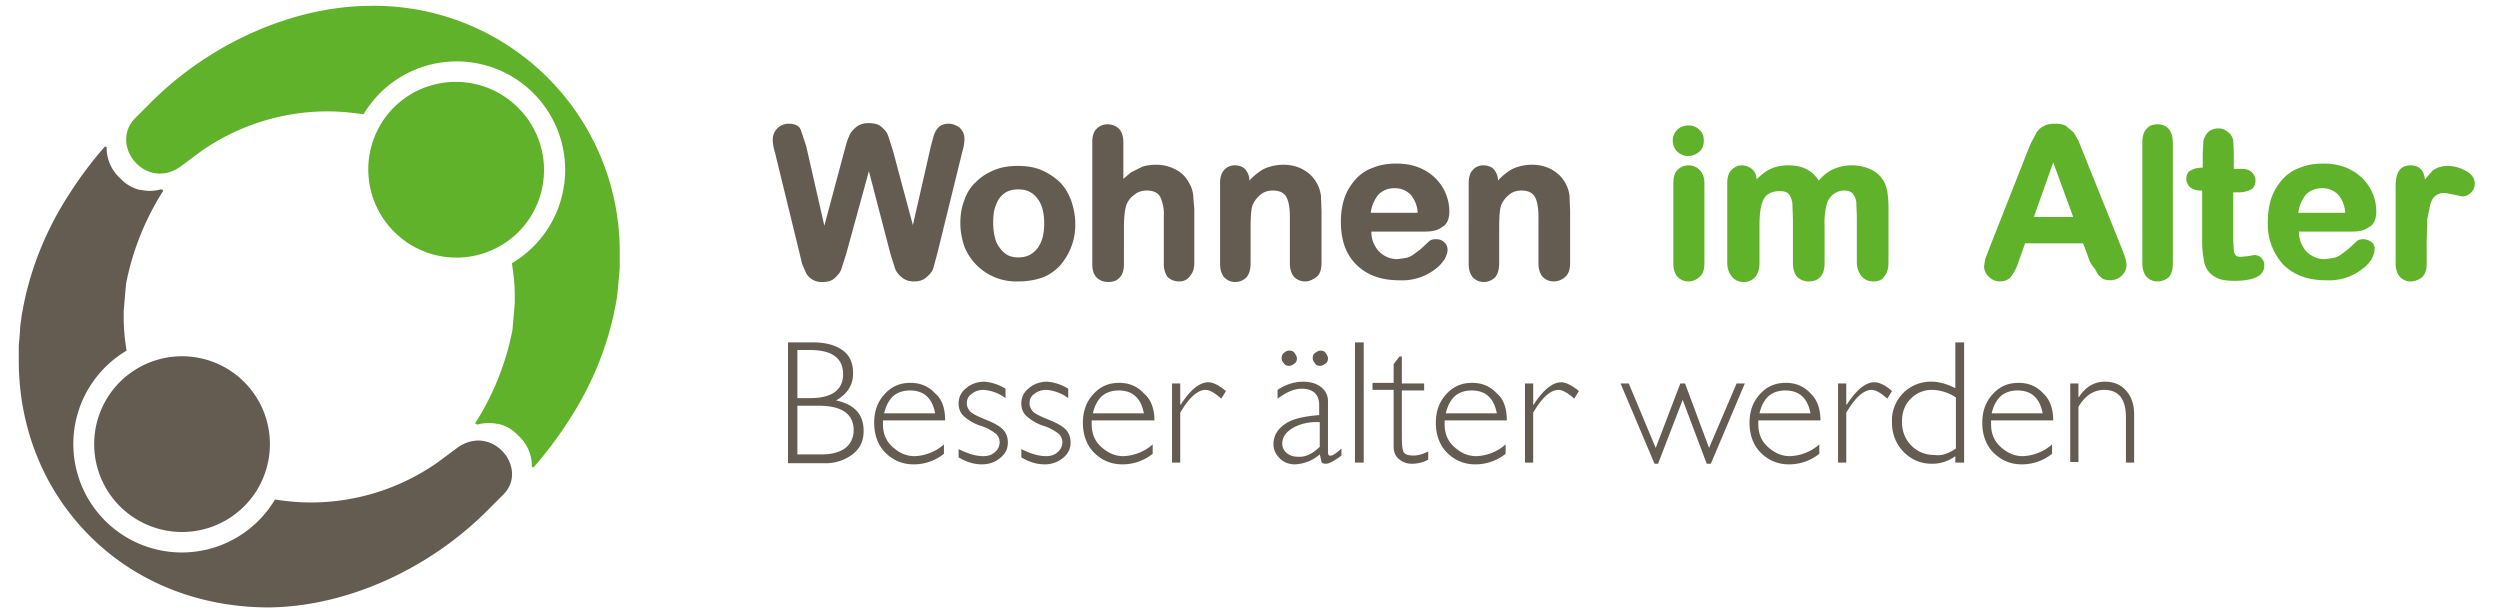<svg version="1.1" id="wia-logo" xmlns="http://www.w3.org/2000/svg" viewBox="0 -1 420 104" width="410" height="100">
<g class="symbol">
<path class="t" d="M38.4 64.1a15 15 0 0 1 .1 21.2 15 15 0 0 1-21.2.1 15 15 0 0 1-.1-21.2 15 15 0 0 1 21.2-.1"/>
<path class="t" d="m74.5 75.6-3.1 2.3a37.7 37.7 0 0 1-21.1 6.8h-.6c-2 0-4-.2-6-.5a18.5 18.5 0 1 1-25.3-25.4 33 33 0 0 1-.5-5.5V52l.4-4.6a45.8 45.8 0 0 1 6.3-15.8v-.2l-.3-.1h-.1l-.4.1a7 7 0 0 1-2.9 0h-.2c-1.3-.3-2.5-1-3.4-2a7 7 0 0 1-2.3-4.7v-.4c0-.3-.2-.4-.4-.2A65.4 65.4 0 0 0 9 31.5C4.8 37.8 2 44.7.7 51.7l-.2 1.1-.1.8a15 15 0 0 0-.2 2L0 58v2.5c0 11.2 4.1 22 12.3 30.1 8.2 8.1 19.1 12 30.3 12 13-.1 27.2-6.3 37.5-16.7l2.4-2.4c4.8-4.5-1.9-12.7-8-7.9"/>
<path class="g" d="M64.1 38.6a15 15 0 0 1-.2-21.2 15 15 0 0 1 21.2-.1 15 15 0 0 1 .2 21.2 15 15 0 0 1-21.2.1"/>
<path class="g" d="m23.9 15.1-.8.8.1-.1.7-.7m4.1 12 3.1-2.3A37.7 37.7 0 0 1 52.2 18h.6c2 0 4 .2 6 .5a18.5 18.5 0 1 1 25.3 25.4c.3 1.8.5 3.6.5 5.5v1.3l-.4 4.6a45.8 45.8 0 0 1-6.3 15.8v.2l.3.1h.1l.4-.1c1-.2 2-.2 2.9 0h.2c1.3.3 2.5 1 3.4 2a7 7 0 0 1 2.3 4.7v.4c0 .3.2.4.4.2 2.1-2.4 3.9-4.8 5.6-7.4 4.2-6.3 7-13.2 8.3-20.2l.2-1.1.1-.8.2-2 .2-2.4v-2.5A41.9 41.9 0 0 0 59.8 0c-13 .1-27.2 6.3-37.5 16.7l-2.4 2.4c-4.7 4.7 2 12.9 8.1 8z"/>
</g>
<g class="schrift">
<path class="wohnen t" d="M152.7 47c-.8 0-1.5-.2-2.1-.7-.5-.4-.9-.9-1.1-1.4l-.8-2.5.3-.1-.3.1-3.7-14.2-3.9 14.2-.8 2.5c-.2.6-.6 1-1.1 1.5-.5.5-1.2.7-2.1.7a3 3 0 0 1-1.7-.4 3 3 0 0 1-1.1-1.1l-.7-1.6-.4-1.7-4.2-17.2c-.3-1-.4-1.8-.4-2.3a2.7 2.7 0 0 1 2.7-2.7c1 0 1.8.3 2.1 1.1l.9 2.7 3.1 13.6 3.4-12.7c.3-1.1.5-1.9.8-2.5.2-.6.6-1.1 1.2-1.6s1.3-.7 2.2-.7c.9 0 1.7.2 2.2.7.5.4.9.9 1.1 1.5l.8 2.5 3.4 12.7 3.1-13.6.5-1.8c.2-.5.4-.9.8-1.3s1-.6 1.7-.6 1.4.3 1.9.7c.5.5.8 1.1.8 1.9 0 .5-.1 1.3-.4 2.3l-4.2 17.1-.7 2.6c-.2.6-.6 1.1-1.1 1.5-.6.6-1.3.8-2.2.8m17.7 0a9.5 9.5 0 0 1-9.1-5.9c-.4-1.2-.7-2.5-.7-4s.2-2.8.7-4a7.2 7.2 0 0 1 2-3.1c.9-.9 1.9-1.5 3.1-2 1.2-.5 2.5-.7 4-.7s2.8.2 4 .7a11 11 0 0 1 3.1 2c.9.9 1.5 1.9 2 3.2.4 1.2.7 2.5.7 4a10.5 10.5 0 0 1-2.7 7.2c-.9.9-1.9 1.6-3.1 2-1.2.4-2.5.6-4 .6m-2.2-15.1a4 4 0 0 0-1.5 2c-.4.9-.5 1.9-.5 3.2 0 1.2.2 2.2.5 3.1.4.9.9 1.5 1.5 2s1.4.7 2.3.7c1.4 0 2.4-.5 3.2-1.5.8-1 1.2-2.4 1.2-4.3s-.4-3.3-1.2-4.3c-.8-1-1.8-1.5-3.2-1.5-.9 0-1.7.2-2.3.6zM197.9 47c-.8 0-1.5-.3-2-.8a4 4 0 0 1-.6-2.3v-8a7 7 0 0 0-.6-3.3c-.4-.7-1.1-1.1-2.3-1.1-.8 0-1.5.2-2.1.7-.6.4-1.1 1-1.4 1.8-.2.6-.4 1.9-.4 3.7V44c0 1-.2 1.8-.7 2.3-.5.6-1.2.8-2 .8s-1.5-.3-2-.8c-.5-.6-.7-1.3-.7-2.3V23.3c0-1 .2-1.8.7-2.3.5-.5 1.1-.8 1.9-.8.8 0 1.5.3 2 .8.5.6.7 1.4.7 2.3v6.2l1.3-1.1 2-1c.7-.2 1.5-.3 2.3-.3a7 7 0 0 1 3.3.8c1 .5 1.8 1.3 2.3 2.3.4.6.6 1.3.7 2l.2 2.5v9c0 1-.2 1.8-.7 2.3-.4.7-1.1 1-1.9 1 .1 0 .1 0 0 0m21.5 0c-.8 0-1.4-.3-1.9-.8-.5-.6-.7-1.4-.7-2.3V36c0-1.5-.2-2.7-.6-3.4-.4-.7-1.1-1.1-2.3-1.1-.8 0-1.5.2-2.1.7-.6.5-1.1 1.1-1.4 1.9-.2.6-.3 1.9-.3 3.9v5.9c0 1-.2 1.8-.7 2.4-.5.5-1.2.8-1.9.8-.8 0-1.4-.3-1.9-.8-.5-.6-.7-1.4-.7-2.3V30.2c0-.9.2-1.7.7-2.2.4-.5 1.1-.8 1.8-.8.5 0 .9.1 1.3.3.4.2.7.6.9 1 .2.4.3.8.3 1.3.7-.8 1.5-1.4 2.3-1.9 1-.5 2.2-.8 3.5-.8 1.3 0 2.5.3 3.5.9a5.9 5.9 0 0 1 2.9 4.4l.1 2.6v8.8c0 1-.2 1.8-.7 2.3-.7.6-1.4.9-2.1.9m20.2-8.5h-8.9c0 .9.2 1.7.6 2.4a4.3 4.3 0 0 0 3.8 2.3l1.5-.2c.4-.1.9-.3 1.3-.6l1.2-.9 1.4-1.3c.3-.3.7-.4 1.2-.4s1 .1 1.4.5c.4.3.6.8.6 1.3s-.2 1-.5 1.6c-.4.6-.9 1.2-1.6 1.7a9.2 9.2 0 0 1-6.2 1.9c-3.1 0-5.5-.9-7.3-2.7-1.8-1.8-2.6-4.2-2.6-7.3 0-1.4.2-2.8.6-4a9.4 9.4 0 0 1 1.9-3.2 7 7 0 0 1 3-2c1.2-.5 2.5-.7 4-.7 1.9 0 3.5.4 4.9 1.2a8 8 0 0 1 4.1 7c0 1.2-.4 2.2-1.2 2.6-.9.7-1.9.8-3.2.8m-1-3.2a5.2 5.2 0 0 0-1.2-3.1 3.8 3.8 0 0 0-2.8-1.1c-1.1 0-2 .4-2.7 1.1a6 6 0 0 0-1.3 3.1h8zM261.8 47c-.8 0-1.4-.3-1.9-.8-.5-.6-.7-1.4-.7-2.3V36c0-1.5-.2-2.7-.6-3.4-.4-.7-1.1-1.1-2.3-1.1-.8 0-1.5.2-2.1.7-.6.5-1.1 1.1-1.4 1.9-.2.6-.3 1.9-.3 3.9v5.9c0 1-.2 1.8-.7 2.4-.5.5-1.2.8-1.9.8-.8 0-1.4-.3-1.9-.8-.5-.6-.7-1.4-.7-2.3V30.2c0-.9.2-1.7.7-2.2.4-.5 1.1-.8 1.8-.8.5 0 .9.1 1.3.3.4.2.7.6.9 1 .2.4.3.8.3 1.3.7-.8 1.5-1.4 2.3-1.9 1-.5 2.2-.8 3.5-.8 1.3 0 2.5.3 3.5.9a5.9 5.9 0 0 1 2.9 4.4l.1 2.6v8.8c0 1-.2 1.8-.7 2.3-.6.6-1.3.9-2.1.9"/>
<path class="alter g" d="M284.8 47c-.8 0-1.4-.3-1.9-.8-.5-.6-.7-1.4-.7-2.3V30.3c0-1 .2-1.8.7-2.3.5-.5 1.1-.8 1.9-.8.8 0 1.4.3 1.9.8s.8 1.3.8 2.2v13.7c0 1-.2 1.8-.8 2.3-.5.5-1.2.8-1.9.8m0-21.4a2.6 2.6 0 0 1-2.7-2.6c0-.7.3-1.4.8-1.9s1.2-.7 1.9-.7 1.3.2 1.8.7c.6.5.8 1.1.8 1.9 0 .8-.3 1.5-.8 1.9-.5.4-1.1.7-1.8.7zM316.3 47c-.8 0-1.5-.3-2-.9-.5-.6-.8-1.4-.8-2.4v-7.9l-.1-2.4a3 3 0 0 0-.6-1.4c-.3-.3-.8-.5-1.5-.5a3 3 0 0 0-1.6.5c-.5.3-.9.8-1.2 1.4a12 12 0 0 0-.5 4.1v6.3c0 1-.2 1.9-.7 2.4-.5.6-1.2.8-2 .8s-1.5-.3-2-.8c-.5-.6-.7-1.4-.7-2.4v-7.5l-.1-2.7c-.1-.6-.3-1.1-.6-1.5-.3-.3-.7-.5-1.5-.5-1.5 0-2.3.5-2.8 1.4-.5 1-.7 2.5-.7 4.4v6.4c0 1-.2 1.8-.7 2.4-.5.6-1.2.9-2 .9s-1.5-.3-2-.9c-.5-.6-.8-1.4-.8-2.4V30.2c0-.9.2-1.7.7-2.2.5-.5 1.1-.8 1.8-.8s1.3.3 1.8.7c.4.4.7 1 .7 1.7.7-.7 1.4-1.3 2.2-1.7 1-.5 2.1-.7 3.2-.7 1.2 0 2.3.2 3.2.7.8.4 1.5 1.1 2 1.9.7-.8 1.5-1.5 2.4-1.9a7.8 7.8 0 0 1 6.7.1 5 5 0 0 1 2.2 2.3c.4.9.6 2.3.6 4.2v9.2c0 1-.2 1.9-.7 2.4-.3.6-1 .9-1.9.9.1 0 .1 0 0 0m36.9-3.5-1.1-3h-9.9l-1.1 3.1a8.6 8.6 0 0 1-1.3 2.6c-.4.5-1.1.8-1.9.8-.7 0-1.4-.3-1.9-.8s-.8-1.1-.8-1.8l.2-1.2.6-1.6 6.5-16.5.7-1.7.9-1.7a3 3 0 0 1 1.3-1.2c.5-.3 1.2-.4 1.9-.4.8 0 1.4.1 1.9.4l1.3 1.1.8 1.4.8 2 6.6 16.4c.5 1.3.8 2.2.8 2.8 0 .7-.3 1.3-.8 1.8s-1.2.8-2 .8a5 5 0 0 1-1.2-.2l-.8-.7-.7-1.2c-.4-.4-.6-.8-.8-1.2m-9.5-7.5h6.7l-3.4-9.3-3.3 9.3zm21.1 11c-.8 0-1.4-.3-1.9-.8-.5-.6-.7-1.4-.7-2.3V23.3c0-1 .2-1.8.7-2.3.5-.6 1.1-.8 1.9-.8.8 0 1.5.3 1.9.8.5.6.7 1.4.7 2.4v20.5c0 1-.2 1.8-.7 2.4-.5.4-1.2.7-1.9.7m7.5-19.4h.2v-2.5l.1-1.8c0-.5.2-.9.4-1.2.2-.4.5-.7.9-.9.4-.2.8-.3 1.3-.3.7 0 1.3.3 1.8.8.4.3.6.8.7 1.3l.1 1.9v2.9h1.4c.7 0 1.3.2 1.7.6.4.4.6.9.6 1.4 0 .7-.3 1.3-.9 1.6a5 5 0 0 1-2.3.4h-.6V40l.1 1.7c0 .4.2.6.3.8.1.2.4.3.9.3l1.1-.1 1.2-.2c.5 0 .9.2 1.2.5.4.4.5.8.5 1.3 0 .9-.5 1.6-1.4 2-.9.4-2.1.6-3.7.6-1.5 0-2.7-.2-3.5-.8a3.6 3.6 0 0 1-1.6-2.2c-.2-.9-.4-2.1-.4-3.6v-8.8h-.3c-.7 0-1.3-.2-1.8-.6a2 2 0 0 1-.6-1.4c0-.6.2-1.1.7-1.4.5-.3 1.1-.5 1.9-.5m25.5 10.9h-8.9c0 .9.2 1.7.6 2.4.4.8.9 1.3 1.6 1.7a4 4 0 0 0 2.2.6l1.5-.2c.4-.1.9-.3 1.3-.6l1.2-.9 1.4-1.3c.3-.3.7-.4 1.2-.4s1 .2 1.4.5c.4.3.6.8.5 1.3 0 .5-.2 1-.5 1.6-.4.6-.9 1.2-1.6 1.7a9.2 9.2 0 0 1-6.2 1.9c-3.1 0-5.5-.9-7.3-2.7a10.2 10.2 0 0 1-2.6-7.3c0-1.4.2-2.8.6-4a9.4 9.4 0 0 1 1.9-3.2 7 7 0 0 1 3-2c1.2-.5 2.5-.7 4-.7 1.9 0 3.5.4 4.9 1.2a8 8 0 0 1 4.1 7c0 1.2-.4 2.2-1.2 2.6-.9.7-1.9.8-3.1.8m-1-3.2a5.2 5.2 0 0 0-1.2-3.1 3.8 3.8 0 0 0-2.8-1.1c-1.1 0-2 .4-2.7 1.1a6 6 0 0 0-1.3 3.1h8zM408 47c-.8 0-1.4-.3-1.9-.8-.5-.6-.7-1.4-.7-2.3V30.7c0-1.1.2-2 .6-2.6.4-.6 1.1-.9 2-.9.8 0 1.5.3 1.9.9.3.4.4.9.5 1.5l1.3-1.5c.7-.5 1.5-.8 2.6-.8 1 0 2.1.3 3 .8 1 .5 1.6 1.3 1.6 2.2a2 2 0 0 1-.7 1.6 2 2 0 0 1-1.5.6l-1.3-.3-1.7-.3c-.6 0-1.1.2-1.5.5-.4.3-.7.8-.9 1.5l-.5 2.5-.1 3.6v3.9c0 1-.2 1.8-.8 2.4-.5.4-1.2.7-1.9.7"/>
<g class="claim"><path class="t" d="M131.2 57.4h4.3c2.2 0 3.9.5 5.1 1.4 1.2.9 1.7 2.2 1.7 3.9 0 2-1 3.5-2.9 4.6 3.2.7 4.7 2.4 4.7 5.2 0 1.7-.6 3-1.9 4a7.6 7.6 0 0 1-5 1.5h-6V57.4zm1.6 1.3v8.2h2.2c3.7 0 5.6-1.4 5.6-4.1 0-2.7-1.9-4.1-5.6-4.1h-2.2zm0 9.5v8.3h4.2c1.7 0 3.1-.4 4-1.1s1.4-1.8 1.4-3c0-2.8-2-4.2-6-4.2h-3.6zm25.2 2.5h-10.6v.7c0 1.5.5 2.8 1.6 3.8s2.3 1.6 3.8 1.6a8 8 0 0 0 5-2v1.6a8.2 8.2 0 0 1-5.2 1.8c-1.9 0-3.5-.7-4.8-2s-1.9-3.1-1.9-5.1c0-2 .6-3.6 1.8-4.9s2.6-1.9 4.4-1.9c1.7 0 3.1.6 4.2 1.8 1.2 1 1.7 2.6 1.7 4.6zm-10.4-1.2h8.7c-.5-2.6-1.9-3.9-4.3-3.9-1.1 0-2.1.3-2.9 1-.7.7-1.2 1.6-1.5 2.9zm20.7-4.2v1.6a7.1 7.1 0 0 0-3.7-1.4c-.8 0-1.5.2-2.1.7-.6.4-.8 1-.8 1.6 0 .5.2.9.5 1.3s1.3.9 2.8 1.5 2.5 1.2 3 1.8.7 1.3.7 2.1c0 1-.4 1.9-1.3 2.6-.8.7-1.9 1.1-3.1 1.1-1.4 0-2.7-.4-4-1.2v-1.4c1.6.8 3 1.2 4.2 1.2.8 0 1.5-.2 2-.7.5-.4.8-1 .8-1.7 0-.5-.2-.9-.5-1.3a8 8 0 0 0-2.8-1.5 7.8 7.8 0 0 1-3-1.8c-.5-.6-.7-1.2-.7-2 0-1 .4-1.9 1.3-2.6.8-.7 1.9-1.1 3.1-1.1a8 8 0 0 1 3.6 1.2zm10.7 0v1.6a7.1 7.1 0 0 0-3.7-1.4c-.8 0-1.5.2-2.1.7-.6.4-.8 1-.8 1.6 0 .5.2.9.5 1.3s1.3.9 2.8 1.5 2.5 1.2 3 1.8.7 1.3.7 2.1c0 1-.4 1.9-1.3 2.6-.8.7-1.9 1.1-3.1 1.1-1.4 0-2.7-.4-4-1.2v-1.4c1.6.8 3 1.2 4.2 1.2.8 0 1.5-.2 2-.7.5-.4.8-1 .8-1.7 0-.5-.2-.9-.5-1.3a8 8 0 0 0-2.8-1.5 7.8 7.8 0 0 1-3-1.8c-.5-.6-.7-1.2-.7-2 0-1 .4-1.9 1.3-2.6.8-.7 1.9-1.1 3.1-1.1a8 8 0 0 1 3.6 1.2zm14.7 5.4H183v.7c0 1.5.5 2.8 1.6 3.8s2.3 1.6 3.8 1.6a8 8 0 0 0 5-2v1.6a8.2 8.2 0 0 1-5.2 1.8c-1.9 0-3.5-.7-4.8-2s-1.9-3.1-1.9-5.1c0-2 .6-3.6 1.8-4.9s2.6-1.9 4.4-1.9c1.7 0 3.1.6 4.2 1.8 1.2 1 1.8 2.6 1.8 4.6zm-10.5-1.2h8.7c-.5-2.6-1.9-3.9-4.3-3.9-1.1 0-2.1.3-2.9 1-.7.7-1.2 1.6-1.5 2.9zm22.7-3.8-.8 1.3c-1.1-1-2-1.5-2.7-1.5-1.3 0-2.8 1.3-4.3 3.9v8.5h-1.4V64.4h1.4V68h.1c1.6-2.5 3.2-3.8 4.7-3.8.8 0 1.8.5 3 1.5zm19.7 9.8v1.2c-1.2.9-2.1 1.4-2.7 1.4-.3 0-.6-.1-.7-.3l-.3-1.3a6.9 6.9 0 0 1-4.2 1.7c-1 0-1.9-.3-2.6-1s-1.1-1.5-1.1-2.4c0-1.5.7-2.6 2-3.5s3.3-1.3 5.8-1.5v-1.7c0-1.8-1-2.8-3-2.8-1.3 0-2.6.6-4.1 1.7v-1.5c1.5-1 3-1.4 4.4-1.4 1.2 0 2.2.3 3 .9a3 3 0 0 1 1.2 2.6V76c0 .5.1.7.3.7.4.1 1-.3 2-1.2zm-10.2-15.4c0-.4.1-.7.4-.9.3-.3.6-.4.9-.4.4 0 .7.1.9.4s.4.6.4.9c0 .4-.1.7-.4.9s-.6.4-.9.4c-.4 0-.7-.1-.9-.4-.2-.2-.4-.5-.4-.9zm6.5 15.1V71c-1.8-.1-3.4.3-4.6 1-1.2.7-1.8 1.6-1.8 2.7 0 .6.3 1.2.8 1.6s1.1.6 1.9.6c1.2.1 2.5-.5 3.7-1.7zm-1.2-15.1c0-.4.1-.7.4-.9s.6-.4.9-.4c.4 0 .7.1.9.4s.4.6.4.9c0 .4-.1.7-.4.9s-.6.4-.9.4c-.4 0-.7-.1-.9-.4s-.4-.5-.4-.9zm8.7-2.7v20.5h-1.5V57.4h1.5zm6.5 2.5v4.5h3.8v1.2h-3.8v8c0 1.3.1 2.1.3 2.5.2.4.8.6 1.7.6.7 0 1.5-.2 2.5-.7v1.4c-.9.5-1.9.7-2.8.7-.9 0-1.6-.3-2.2-.8s-.9-1.2-.9-2.1v-9.7h-3.6v-1.2h3.6v-3.2l1-1.3h.4zm17.9 10.8h-10.6v.7c0 1.5.5 2.8 1.6 3.8s2.3 1.6 3.8 1.6a8 8 0 0 0 5-2v1.6a8.2 8.2 0 0 1-5.2 1.8c-1.9 0-3.5-.7-4.8-2s-1.9-3.1-1.9-5.1c0-2 .6-3.6 1.8-4.9s2.6-1.9 4.4-1.9c1.7 0 3.1.6 4.2 1.8 1.2 1 1.7 2.6 1.7 4.6zm-10.4-1.2h8.7c-.5-2.6-1.9-3.9-4.3-3.9-1.1 0-2.1.3-2.9 1-.7.7-1.2 1.6-1.5 2.9zm22.7-3.8-.8 1.3c-1.1-1-2-1.5-2.7-1.5-1.3 0-2.8 1.3-4.3 3.9v8.5h-1.4V64.4h1.4V68h.1c1.6-2.5 3.2-3.8 4.7-3.8.7 0 1.8.5 3 1.5zm28.3-1.3-5.8 13.7h-.7l-4.1-10.9-4.2 10.9h-.6l-5.8-13.7h1.4l4.6 11 4.2-11h.8l4.1 11 4.7-11h1.4zm12.9 6.3h-10.6v.7c0 1.5.5 2.8 1.6 3.8s2.3 1.6 3.8 1.6a8 8 0 0 0 5-2v1.6a8.2 8.2 0 0 1-5.2 1.8c-1.9 0-3.5-.7-4.8-2s-1.9-3.1-1.9-5.1c0-2 .6-3.6 1.8-4.9s2.6-1.9 4.4-1.9c1.7 0 3.1.6 4.2 1.8 1.1 1 1.7 2.6 1.7 4.6zm-10.4-1.2h8.7c-.5-2.6-1.9-3.9-4.3-3.9-1.1 0-2.1.3-2.9 1-.7.7-1.2 1.6-1.5 2.9zm22.6-3.8-.8 1.3c-1.1-1-2-1.5-2.7-1.5-1.3 0-2.8 1.3-4.3 3.9v8.5h-1.4V64.4h1.4V68h.1c1.6-2.5 3.2-3.8 4.7-3.8.8 0 1.9.5 3 1.5zm12.3-8.3v20.5h-1.5v-1.1a6.6 6.6 0 0 1-4 1.3c-1.9 0-3.5-.7-4.8-2a7 7 0 0 1-2-5 6.6 6.6 0 0 1 6.8-7c1.2 0 2.6.4 4 1.1v-7.8h1.5zm-1.4 18.1v-8.7a7.5 7.5 0 0 0-3.9-1.3 5 5 0 0 0-3.8 1.5c-1 1-1.5 2.3-1.5 3.9s.5 3 1.6 4.1 2.4 1.6 4 1.6c1.2.2 2.4-.3 3.6-1.1zm16.6-4.8h-10.6v.7c0 1.5.5 2.8 1.6 3.8s2.3 1.6 3.8 1.6a8 8 0 0 0 5-2v1.6a8.2 8.2 0 0 1-5.2 1.8c-1.9 0-3.5-.7-4.8-2s-1.9-3.1-1.9-5.1c0-2 .6-3.6 1.8-4.9s2.6-1.9 4.4-1.9c1.7 0 3.1.6 4.2 1.8 1.1 1 1.7 2.6 1.7 4.6zm-10.5-1.2h8.7c-.5-2.6-1.9-3.9-4.3-3.9-1.1 0-2.1.3-2.9 1-.7.7-1.2 1.6-1.5 2.9zm14.8-5.1v2.3h.1c1.1-1.7 2.6-2.6 4.4-2.6 1.5 0 2.7.5 3.6 1.5s1.4 2.3 1.4 4.1v8.2h-1.4v-7.7c0-3.1-1.2-4.7-3.7-4.7-1.8 0-3.3 1-4.4 2.9v9.4h-1.4V64.4h1.4z"/></g>
</g>
<style type="text/css">svg#wia-logo{background-color:transparent;} svg path.t{fill:#645C51} svg path.g{fill:#60B22B} @media (prefers-color-scheme:dark){svg#wia-logo{--background-color:#fff}}</style>
</svg>
